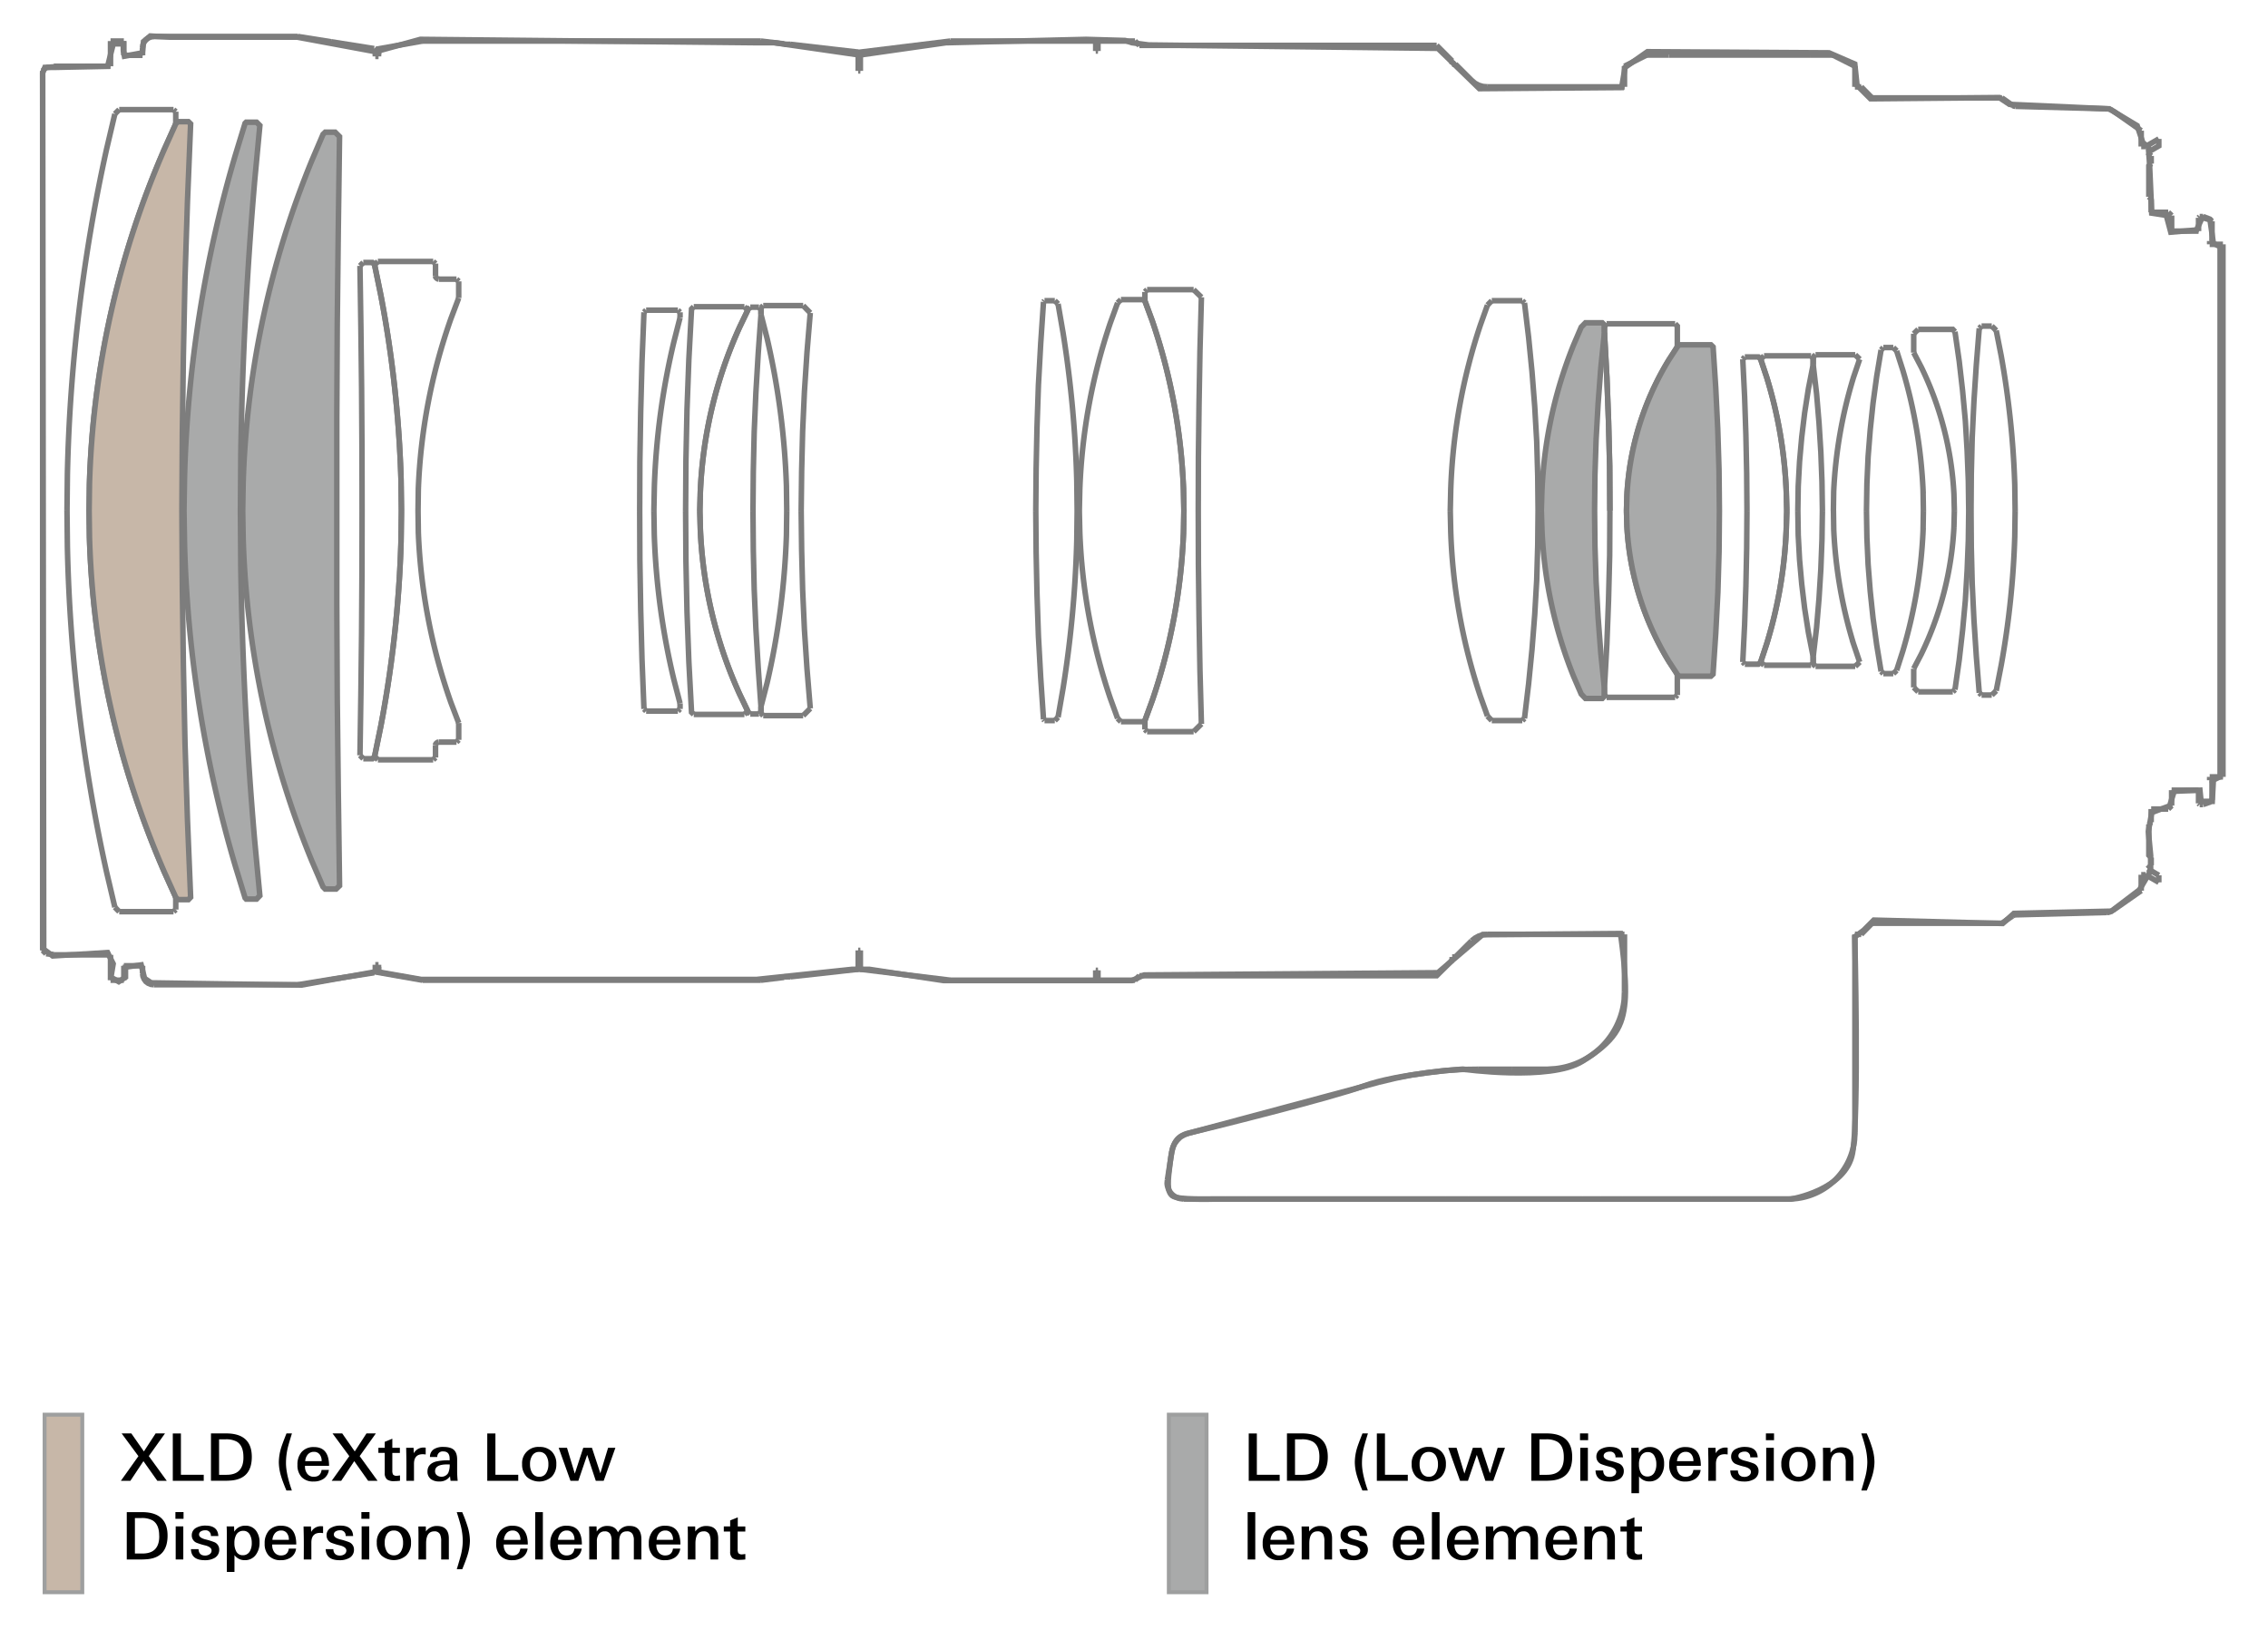 <svg id="legend" xmlns="http://www.w3.org/2000/svg" viewBox="0 0 1245.2 895"><defs><style>.cls-1,.cls-4{fill:#a9aaaa;}.cls-1,.cls-6{stroke:#9e9f9f;stroke-width:2.15px;}.cls-1,.cls-3,.cls-6{stroke-miterlimit:2;}.cls-2,.cls-3{fill:none;}.cls-2,.cls-3,.cls-4,.cls-5{stroke:#7d7d7d;stroke-width:3.04px;}.cls-2,.cls-4,.cls-5{stroke-miterlimit:10;}.cls-5,.cls-6{fill:#c7b7a8;}</style></defs><title>a009_lens-construction_en</title><rect class="cls-1" x="641.72" y="776.81" width="20.7" height="97.5"/><path d="M702.59,813.13h-17v-26h4.46v22.68h12.53v3.35Z"/><path d="M729,800q0,11.74-10.87,12.92a42.5,42.5,0,0,1-4.39.18h-7.16v-26h8.32Q729,787.11,729,800Zm-4.61,0q0-6.19-3.67-8.39a12.1,12.1,0,0,0-6.16-1.26H711v19.48h4.07q4.86,0,7.13-2.52T724.37,800Z"/><path d="M751,818.46h-3q-2.09-5-2.84-7.56a27.49,27.49,0,0,1-1.33-8,28.31,28.31,0,0,1,1.33-8.1q0.76-2.38,2.88-7.7h3q-1.69,5.44-2.27,7.81a35.73,35.73,0,0,0-1,8.06Q747.62,808.92,751,818.46Z"/><path d="M772.93,813.13h-17v-26h4.46v22.68h12.53v3.35Z"/><path d="M793.84,804a9.49,9.49,0,0,1-2.56,6.91,10.34,10.34,0,0,1-13.73,0,9.58,9.58,0,0,1-2.5-6.95,8.86,8.86,0,0,1,9.47-9.43,9.13,9.13,0,0,1,6.84,2.54A9.44,9.44,0,0,1,793.84,804Zm-4.36,0a8.55,8.55,0,0,0-1.12-4.57,4.33,4.33,0,0,0-3.92-2.16,4.27,4.27,0,0,0-3.92,2.16,8.43,8.43,0,0,0-1.12,4.57,9,9,0,0,0,1.08,4.64,4.36,4.36,0,0,0,4,2.27,4.28,4.28,0,0,0,3.92-2.27A8.94,8.94,0,0,0,789.49,804Z"/><path d="M826.28,795l-6.44,18.14h-4.32l-4.72-14.26-4.86,14.26h-4.32L795.14,795h4.57L804,809.17,808.64,795h4.75L818,809l4.25-14h4Z"/><path d="M863.18,800q0,11.74-10.87,12.92a42.48,42.48,0,0,1-4.39.18h-7.16v-26h8.32Q863.18,787.11,863.18,800Zm-4.61,0q0-6.19-3.67-8.39a12.09,12.09,0,0,0-6.16-1.26h-3.53v19.48h4.07q4.86,0,7.13-2.52T858.57,800Z"/><path d="M871.93,790.81h-4.46v-3.71h4.46v3.71Zm-0.14,22.32h-4.18V795h4.18v18.18Z"/><path d="M891.51,807.73a5,5,0,0,1-2.59,4.57,10.42,10.42,0,0,1-5.33,1.22q-7.42,0-7.6-6.08h4.18q0.18,3.53,3.6,3.53a4.19,4.19,0,0,0,2.41-.68,2.43,2.43,0,0,0,1.15-2.09q0-1.87-3.38-2.77a35,35,0,0,1-4.93-1.51,4.33,4.33,0,0,1-2.56-4.07,4.56,4.56,0,0,1,2.52-4.18,10.09,10.09,0,0,1,5-1.15q6.8,0,7.06,5.72h-4.1a2.84,2.84,0,0,0-3.2-3.13,4.32,4.32,0,0,0-2.2.54,2,2,0,0,0-1.08,1.8q0,1.73,3.42,2.63a36.57,36.57,0,0,1,5,1.55A4.34,4.34,0,0,1,891.51,807.73Z"/><path d="M913.65,803.77a10.9,10.9,0,0,1-2,6.7,7.19,7.19,0,0,1-6.14,3,6.81,6.81,0,0,1-5.63-2.77v9.25h-4.18V799.81q0-2.48-.11-4.82h4.07l0.11,2.88a6.77,6.77,0,0,1,6.06-3.28,7,7,0,0,1,5.92,2.77A10.34,10.34,0,0,1,913.65,803.77Zm-4.28.22a9.07,9.07,0,0,0-1-4.43,3.9,3.9,0,0,0-3.65-2.2,4.22,4.22,0,0,0-3.87,2.2,9,9,0,0,0-1,4.57,9.21,9.21,0,0,0,.94,4.43,3.9,3.9,0,0,0,3.65,2.2,4.25,4.25,0,0,0,3.9-2.2A8.87,8.87,0,0,0,909.37,804Z"/><path d="M933.81,804.89H920.6v0.29a6.47,6.47,0,0,0,1.19,4,4.38,4.38,0,0,0,3.67,1.73q3.71,0,4.25-3.74h4a6.9,6.9,0,0,1-2.92,4.86,9.56,9.56,0,0,1-5.51,1.48,8.61,8.61,0,0,1-6.59-2.48,9.42,9.42,0,0,1-2.23-6.66,10.39,10.39,0,0,1,2.23-7,8.54,8.54,0,0,1,6.8-2.77Q933.81,794.56,933.81,804.89Zm-4.07-2.56a5.71,5.71,0,0,0-1-3.56,3.77,3.77,0,0,0-3.25-1.55,4.27,4.27,0,0,0-3.43,1.55,6.35,6.35,0,0,0-1.34,3.56h9.07Z"/><path d="M948.5,798.66a10.77,10.77,0,0,0-1.58-.14q-4.83,0-4.82,5.36v9.25h-4.18q0.07-8.86,0-12.78L937.81,795h4.07l0.11,3a6,6,0,0,1,5.54-3.13,7.47,7.47,0,0,1,1,.07v3.74Z"/><path d="M965.49,807.73a5,5,0,0,1-2.59,4.57,10.42,10.42,0,0,1-5.33,1.22q-7.42,0-7.6-6.08h4.18q0.18,3.53,3.6,3.53a4.19,4.19,0,0,0,2.41-.68,2.43,2.43,0,0,0,1.15-2.09q0-1.87-3.38-2.77a35,35,0,0,1-4.93-1.51,4.33,4.33,0,0,1-2.56-4.07,4.56,4.56,0,0,1,2.52-4.18,10.09,10.09,0,0,1,5-1.15q6.8,0,7.06,5.72h-4.1a2.84,2.84,0,0,0-3.2-3.13,4.32,4.32,0,0,0-2.2.54,2,2,0,0,0-1.08,1.8q0,1.73,3.42,2.63a36.57,36.57,0,0,1,5,1.55A4.34,4.34,0,0,1,965.49,807.73Z"/><path d="M974,790.81h-4.46v-3.71H974v3.71Zm-0.14,22.32H969.7V795h4.18v18.18Z"/><path d="M996.81,804a9.49,9.49,0,0,1-2.56,6.91,10.34,10.34,0,0,1-13.73,0A9.57,9.57,0,0,1,978,804a8.86,8.86,0,0,1,9.47-9.43,9.13,9.13,0,0,1,6.84,2.54A9.43,9.43,0,0,1,996.81,804Zm-4.36,0a8.54,8.54,0,0,0-1.12-4.57,4.32,4.32,0,0,0-3.92-2.16,4.27,4.27,0,0,0-3.92,2.16,8.43,8.43,0,0,0-1.12,4.57,9,9,0,0,0,1.08,4.64,4.36,4.36,0,0,0,4,2.27,4.28,4.28,0,0,0,3.92-2.27A8.93,8.93,0,0,0,992.45,804Z"/><path d="M1017.54,813.13h-4.18v-9.86a9.24,9.24,0,0,0-.58-3.85,3.22,3.22,0,0,0-3.22-1.73q-4.48,0-4.48,6.66v8.78h-4.18V799q0-1.15-.07-4h4.11l0.07,2.74a7.14,7.14,0,0,1,6-3q6.57,0,6.57,6.91v11.48Z"/><path d="M1029.14,802.77a28.14,28.14,0,0,1-1.33,8q-0.83,2.7-2.88,7.67h-3q1.8-6,2.2-7.6a33.41,33.41,0,0,0,1.08-7.88,35.87,35.87,0,0,0-1-8q-0.68-2.84-2.3-7.85h3a73.22,73.22,0,0,1,2.88,7.67A27.27,27.27,0,0,1,1029.14,802.77Z"/><path d="M689.19,856.33H685v-26h4.18v26Z"/><path d="M710.61,848.09H697.4v0.29a6.47,6.47,0,0,0,1.19,4,4.38,4.38,0,0,0,3.67,1.73q3.71,0,4.25-3.74h4a6.9,6.9,0,0,1-2.92,4.86,9.55,9.55,0,0,1-5.51,1.48,8.61,8.61,0,0,1-6.59-2.48,9.43,9.43,0,0,1-2.23-6.66,10.39,10.39,0,0,1,2.23-7,8.54,8.54,0,0,1,6.8-2.77Q710.61,837.76,710.61,848.09Zm-4.07-2.56a5.7,5.7,0,0,0-1-3.56,3.77,3.77,0,0,0-3.25-1.55,4.27,4.27,0,0,0-3.43,1.55,6.35,6.35,0,0,0-1.34,3.56h9.07Z"/><path d="M731.31,856.33h-4.18v-9.86a9.24,9.24,0,0,0-.58-3.85,3.22,3.22,0,0,0-3.22-1.73q-4.48,0-4.48,6.66v8.78h-4.18V842.19q0-1.15-.07-4h4.11l0.07,2.74a7.14,7.14,0,0,1,6-3q6.57,0,6.57,6.91v11.48Z"/><path d="M751,850.93a5,5,0,0,1-2.59,4.57,10.42,10.42,0,0,1-5.33,1.22q-7.42,0-7.6-6.08h4.18q0.18,3.53,3.6,3.53a4.19,4.19,0,0,0,2.41-.68,2.43,2.43,0,0,0,1.15-2.09q0-1.87-3.38-2.77a35,35,0,0,1-4.93-1.51A4.33,4.33,0,0,1,736,843a4.56,4.56,0,0,1,2.52-4.18,10.09,10.09,0,0,1,5-1.15q6.8,0,7.06,5.72h-4.1a2.84,2.84,0,0,0-3.2-3.13,4.32,4.32,0,0,0-2.2.54,2,2,0,0,0-1.08,1.8q0,1.73,3.42,2.63a36.57,36.57,0,0,1,5,1.55A4.34,4.34,0,0,1,751,850.93Z"/><path d="M782.07,848.09H768.86v0.29a6.47,6.47,0,0,0,1.19,4,4.38,4.38,0,0,0,3.67,1.73q3.71,0,4.25-3.74h4a6.9,6.9,0,0,1-2.92,4.86,9.56,9.56,0,0,1-5.51,1.48,8.61,8.61,0,0,1-6.59-2.48,9.42,9.42,0,0,1-2.23-6.66,10.39,10.39,0,0,1,2.23-7,8.54,8.54,0,0,1,6.8-2.77Q782.07,837.76,782.07,848.09ZM778,845.53a5.71,5.71,0,0,0-1-3.56,3.77,3.77,0,0,0-3.25-1.55,4.27,4.27,0,0,0-3.43,1.55,6.35,6.35,0,0,0-1.34,3.56H778Z"/><path d="M790.35,856.33h-4.18v-26h4.18v26Z"/><path d="M811.77,848.09H798.56v0.29a6.47,6.47,0,0,0,1.19,4,4.38,4.38,0,0,0,3.67,1.73q3.71,0,4.25-3.74h4a6.9,6.9,0,0,1-2.92,4.86,9.56,9.56,0,0,1-5.51,1.48,8.61,8.61,0,0,1-6.59-2.48,9.42,9.42,0,0,1-2.23-6.66,10.39,10.39,0,0,1,2.23-7,8.54,8.54,0,0,1,6.8-2.77Q811.77,837.76,811.77,848.09Zm-4.07-2.56a5.71,5.71,0,0,0-1-3.56,3.77,3.77,0,0,0-3.25-1.55A4.27,4.27,0,0,0,800,842a6.35,6.35,0,0,0-1.34,3.56h9.07Z"/><path d="M844.46,856.33h-4.18V845.89a6.8,6.8,0,0,0-.72-3.53,3.33,3.33,0,0,0-3.1-1.48q-4.21,0-4.21,5.44v10h-4.18V846a7.3,7.3,0,0,0-.69-3.56,3.22,3.22,0,0,0-3.07-1.55,3.76,3.76,0,0,0-3.33,1.66,6.37,6.37,0,0,0-1,3.71v10.08h-4.18V845.17q0-4-.07-7h4.07l0.11,2.84a6.48,6.48,0,0,1,5.88-3.1q4.33,0,5.77,3.53a6.76,6.76,0,0,1,6.42-3.53q6.45,0,6.45,7.45v10.94Z"/><path d="M865.88,848.09H852.67v0.29a6.47,6.47,0,0,0,1.19,4,4.38,4.38,0,0,0,3.67,1.73q3.71,0,4.25-3.74h4a6.9,6.9,0,0,1-2.92,4.86,9.55,9.55,0,0,1-5.51,1.48,8.61,8.61,0,0,1-6.59-2.48,9.43,9.43,0,0,1-2.23-6.66,10.39,10.39,0,0,1,2.23-7,8.54,8.54,0,0,1,6.8-2.77Q865.88,837.76,865.88,848.09Zm-4.07-2.56a5.7,5.7,0,0,0-1-3.56,3.77,3.77,0,0,0-3.25-1.55,4.27,4.27,0,0,0-3.43,1.55,6.35,6.35,0,0,0-1.34,3.56h9.07Z"/><path d="M886.58,856.33H882.4v-9.86a9.24,9.24,0,0,0-.58-3.85,3.22,3.22,0,0,0-3.22-1.73q-4.48,0-4.48,6.66v8.78h-4.18V842.19q0-1.15-.07-4H874l0.07,2.74a7.14,7.14,0,0,1,6-3q6.57,0,6.57,6.91v11.48Z"/><path d="M901.55,856.3a27.22,27.22,0,0,1-3.31.22,6.23,6.23,0,0,1-3.74-.9,4.34,4.34,0,0,1-1.33-3.56V841h-3.49v-2.84h3.49v-3.28l4.18-1.69v5h4.14V841h-4.14v9.5a4.89,4.89,0,0,0,.36,2.3,2.47,2.47,0,0,0,2.12.72,6.13,6.13,0,0,0,.83-0.07,6.47,6.47,0,0,1,.9-0.11v3Z"/><path class="cls-2" d="M23.4,40.07L24,521.22l4.92,3.69,30.14-1.85,3.08,6.16-1.23,7.38,4.3,2.46,3.69-2.46v-5.54l8.61-1.23,1.84,7.39,3.7,2.46,82.44,1.23,41.22-7.39,24.61,4.31h184l52.3-5.54h9.85l40.61,6.15H621.46l6.77-3.08,161.2-1.23L814,513.22l75.68-.61s3.7,24,2.47,37.54-5.54,21.53-23.38,32.61S803,587.07,803,587.07s-35.69,2.46-54.15,9.23-88,24-96,25.84-9.23,6.77-10.46,16.61-1.84,15.39,1.23,17.85,22.15,1.85,22.15,1.85H983.25s30.15-4.92,33.84-25.23,1.23-118.75,1.23-118.75l4.92-3.69,5.54-5.54,70.76,1.85,6.15-5.54,53.53-1.23,15.38-11.69,6.15-10.46v-8.61l-1.23-12.92,1.84-10.46,9.85-3.69,2.46-8,14.15-.61,0.62,6.15h6.15l0.62-11.69,3.69-1.85v-291l-3.69-1.85-1.85-12.92-4.31-1.23-3.07,6.77-14.16,1.23-2.46-9.23-8-1.23-1.23-27.69-0.61-8.61-3.08-2.46L1173.38,69,1158,59.76l-54.76-2.46-5.54-3.69-67.68.61h-3.08l-7.38-7.38-1.23-11.69L1004.18,29l-99.68-.61L892.2,37l-1.85,11.07-78.14.61L789.44,26.54,630.7,24.69l-9.23-1.23-3.69-1.23-21.53-.61-76.91,1.85L472,30.23,425.2,23.46H416l-185.2-1.85-24.61,6.77-43.07-8H92.95l-10.46-.62-3.7,3.08L78.18,29l-9.85,1.85-0.61-3.08V24.07H62.18l-3.08,12.3L30.19,37H24.65Z"/><path class="cls-3" d="M63.06,62.55L58.49,82A920.8,920.8,0,0,0,37,260.41l-0.21,20"/><polyline class="cls-3" points="883.88 280.43 883.76 255.97 883.14 231.52 882.22 207.12 880.87 182.71"/><path class="cls-3" d="M96.5,68l-6,13.37A496.28,496.28,0,0,0,49.13,265.74l-0.2,14.69"/><line class="cls-3" x1="602.82" y1="22.54" x2="623.13" y2="22.54"/><polyline class="cls-3" points="417.81 172.69 416.28 194.19 415 215.69 414.08 237.3 413.59 258.88 413.41 280.43"/><line class="cls-3" x1="417.81" y1="169.97" x2="417.81" y2="172.69"/><line class="cls-3" x1="417.81" y1="169.97" x2="416.7" y2="168.68"/><line class="cls-3" x1="411.93" y1="168.68" x2="416.7" y2="168.68"/><path class="cls-3" d="M411.93,168.68L410.69,170l-4.47,9.32A244.06,244.06,0,0,0,384.51,270l-0.28,10.44"/><path class="cls-3" d="M410.56,170.32l-4.49,9.32A243.26,243.26,0,0,0,384.51,270l-0.28,10.44"/><line class="cls-3" x1="380.89" y1="168.43" x2="408.71" y2="168.43"/><polyline class="cls-3" points="380.88 168.43 379.68 169.66 378.21 197.26 377.18 224.95 376.6 252.69 376.43 280.43"/><polyline class="cls-3" points="572.92 165.76 571.38 188.63 570.12 211.5 569.35 234.5 568.87 257.41 568.68 280.43"/><path class="cls-3" d="M591.39,280.43l-0.2-16.31a619.24,619.24,0,0,0-7.5-81.14l-2.78-16.1"/><path class="cls-3" d="M613.6,166.31l-4,11a321.1,321.1,0,0,0-16.76,91.44l-0.26,11.69"/><path class="cls-3" d="M650,280.43l-0.25-11.83a322.54,322.54,0,0,0-17.15-92.43l-4.06-11"/><line class="cls-3" x1="573.47" y1="165.12" x2="579.12" y2="165.12"/><line class="cls-3" x1="580.91" y1="166.88" x2="579.12" y2="165.12"/><line class="cls-3" x1="573.47" y1="165.12" x2="572.92" y2="165.76"/><polyline class="cls-3" points="198.79 280.43 198.74 246.8 198.53 213.21 198.14 179.63 197.64 145.98"/><path class="cls-3" d="M220.4,280.43l-0.22-17A638.11,638.11,0,0,0,209.07,162l-3.41-16.61"/><polyline class="cls-3" points="199.45 144.15 204.45 144.15 205.66 145.41"/><path class="cls-3" d="M251.84,163.65l-4.24,11.23a317.4,317.4,0,0,0-17.92,93.57l-0.16,12"/><path class="cls-3" d="M220.4,280.43l-0.22-17A638.11,638.11,0,0,0,209.07,162l-3.41-16.61"/><polyline class="cls-3" points="240.94 153.29 240.22 153.11 239.64 152.69 239.21 152.14 239.11 151.41"/><line class="cls-3" x1="240.94" y1="153.29" x2="250.63" y2="153.29"/><line class="cls-3" x1="239.11" y1="144.75" x2="239.11" y2="151.41"/><line class="cls-3" x1="207.47" y1="143.57" x2="237.84" y2="143.57"/><line class="cls-3" x1="239.11" y1="144.75" x2="237.84" y2="143.57"/><line class="cls-3" x1="65.45" y1="60.2" x2="95.28" y2="60.2"/><line class="cls-3" x1="96.5" y1="68.02" x2="96.5" y2="61.32"/><line class="cls-3" x1="65.45" y1="60.2" x2="63.06" y2="62.55"/><line class="cls-3" x1="96.5" y1="61.32" x2="95.28" y2="60.2"/><line class="cls-3" x1="615.42" y1="164.53" x2="627.95" y2="164.53"/><line class="cls-3" x1="882.06" y1="177.79" x2="880.87" y2="179.06"/><polyline class="cls-3" points="959.14 280.43 958.98 301.17 958.55 321.96 957.85 342.81 956.83 363.53"/><path class="cls-3" d="M1021,363.53l-3.4-10.07A253.11,253.11,0,0,1,1006.78,291l-0.16-10.59"/><polyline class="cls-3" points="1000.56 280.43 1000.31 296.49 999.7 312.54 998.7 328.61 997.35 344.64 995.49 360.66"/><polyline class="cls-3" points="1086.67 380.45 1085.07 360.49 1083.76 340.53 1082.8 320.5 1082.3 300.41 1082.16 280.43"/><path class="cls-3" d="M1106.37,280.43l-0.2,14.18a477.8,477.8,0,0,1-7.45,70.68l-2.73,14"/><line class="cls-3" x1="995.49" y1="360.66" x2="995.49" y2="364.72"/><path class="cls-3" d="M981,280.43L980.7,291A246.84,246.84,0,0,1,970,353.46l-3.33,10.07"/><polyline class="cls-3" points="957.97 364.72 965.4 364.72 966.67 363.53"/><line class="cls-3" x1="957.97" y1="364.72" x2="956.83" y2="363.53"/><line class="cls-3" x1="996.78" y1="365.9" x2="1018.57" y2="365.9"/><line class="cls-3" x1="996.78" y1="365.9" x2="995.49" y2="364.72"/><line class="cls-3" x1="1018.57" y1="365.9" x2="1021.04" y2="363.53"/><line class="cls-3" x1="1087.93" y1="381.67" x2="1093.53" y2="381.67"/><line class="cls-3" x1="1087.93" y1="381.67" x2="1086.67" y2="380.45"/><line class="cls-3" x1="1093.53" y1="381.67" x2="1095.99" y2="379.31"/><path class="cls-4" d="M846.23,280.43L846.55,270A241.29,241.29,0,0,1,864,189.29l4.13-9.66,2.33-2.38h9.2l1.22,1.2v4.25l-2,19.44-1.47,19.58-1.1,19.54-0.64,19.59-0.19,19.58,0.2,19.53,0.63,19.6,1.1,19.5,1.47,19.51,2,19.52v4.16l-1.22,1.29h-9.2l-2.33-2.43L864,371.54a243.17,243.17,0,0,1-17.43-80.79l-0.32-10.32"/><line class="cls-3" x1="627.95" y1="164.53" x2="628.57" y2="165.12"/><line class="cls-3" x1="615.42" y1="164.53" x2="613.6" y2="166.31"/><polyline class="cls-3" points="883.88 280.43 883.76 304.83 883.14 329.3 882.22 353.68 880.87 378.09 880.87 381.67"/><line class="cls-3" x1="882.06" y1="382.92" x2="880.87" y2="381.67"/><path class="cls-3" d="M920.89,370.21l-4.72-7.31a158.14,158.14,0,0,1-22.91-73.81L893,280.43"/><line class="cls-3" x1="920.89" y1="370.21" x2="920.89" y2="381.67"/><line class="cls-3" x1="882.06" y1="382.92" x2="919.7" y2="382.92"/><line class="cls-3" x1="920.89" y1="381.67" x2="919.7" y2="382.92"/><line class="cls-3" x1="602.82" y1="28" x2="602.82" y2="22.54"/><line class="cls-3" x1="601.59" y1="28" x2="602.82" y2="28"/><line class="cls-3" x1="251.84" y1="154.49" x2="251.84" y2="163.65"/><line class="cls-3" x1="251.84" y1="154.49" x2="250.63" y2="153.29"/><line class="cls-3" x1="199.45" y1="144.15" x2="197.64" y2="145.98"/><line class="cls-3" x1="207.47" y1="143.57" x2="205.66" y2="145.41"/><line class="cls-3" x1="408.71" y1="168.43" x2="410.56" y2="170.32"/><path class="cls-3" d="M63.06,498.17l-4.57-19.45A920,920,0,0,1,37,300.41l-0.21-20"/><path class="cls-3" d="M96.5,492.7l-6-13.28A496.61,496.61,0,0,1,49.13,295l-0.2-14.56"/><path class="cls-5" d="M96.5,492.7l1.24,1.3h5.7l1.22-1.3-1.73-42.34-1.36-42.53-0.89-42.52-0.57-42.41-0.25-42.45,0.25-42.54,0.57-42.5,0.89-42.44,1.36-42.48L104.66,68l-1.22-1.19h-5.7L96.5,68l-6,13.37A496.28,496.28,0,0,0,49.13,265.74l-0.2,14.69L49.13,295A496.61,496.61,0,0,0,90.48,479.41l6,13.28"/><line class="cls-3" x1="65.45" y1="500.61" x2="95.28" y2="500.61"/><line class="cls-3" x1="96.5" y1="492.7" x2="96.5" y2="499.46"/><line class="cls-3" x1="65.45" y1="500.61" x2="63.06" y2="498.17"/><line class="cls-3" x1="96.5" y1="499.46" x2="95.28" y2="500.61"/><path class="cls-4" d="M142.68,68.9L139.85,99c-4.3,50.25-6.88,100.7-7.64,151.05L132,280.43l0.19,30.26c0.75,50.36,3.34,100.81,7.64,151l2.83,30.13-1.8,1.88h-5.71l-0.6-.66-5.25-17.17a688.44,688.44,0,0,1-28-177.45l-0.28-18,0.28-18.06a688.52,688.52,0,0,1,28-177.47l5.25-17.2,0.6-.59h5.71Z"/><path class="cls-3" d="M1056,280.43l-0.18,11.11a272.82,272.82,0,0,1-11.09,65.87l-3.42,10.68"/><polyline class="cls-3" points="1032.77 368.67 1030.36 354.08 1028.36 339.43 1026.81 324.75 1025.65 309.96 1024.99 295.21 1024.75 280.43"/><line class="cls-3" x1="1034.01" y1="369.89" x2="1039.47" y2="369.89"/><line class="cls-3" x1="1034.01" y1="369.89" x2="1032.77" y2="368.67"/><line class="cls-3" x1="1039.47" y1="369.89" x2="1041.33" y2="368.1"/><path class="cls-3" d="M1073,280.43l-0.23,9.06a180.57,180.57,0,0,1-17.91,69.67l-4.18,8"/><polyline class="cls-3" points="1080.89 280.43 1080.67 296.87 1080.02 313.23 1079.04 329.67 1077.53 346.05 1075.67 362.38 1073.34 378.69"/><line class="cls-3" x1="1072.15" y1="379.89" x2="1073.34" y2="378.69"/><line class="cls-3" x1="1053.14" y1="379.89" x2="1072.15" y2="379.89"/><line class="cls-3" x1="1050.69" y1="367.21" x2="1050.69" y2="377.46"/><line class="cls-3" x1="1053.14" y1="379.89" x2="1050.69" y2="377.46"/><polyline class="cls-3" points="995.49 360.66 992.88 347.42 990.81 334.1 989.2 320.69 988.01 307.33 987.28 293.86 987.07 280.43"/><polyline class="cls-3" points="995.49 360.66 995.49 364.09 994.32 365.3"/><line class="cls-3" x1="968.51" y1="365.3" x2="994.32" y2="365.3"/><line class="cls-3" x1="968.51" y1="365.3" x2="966.67" y2="363.53"/><path class="cls-3" d="M981,280.43L980.7,291A246.84,246.84,0,0,1,970,353.46l-3.33,10.07"/><polyline class="cls-3" points="883.88 280.43 883.76 255.97 883.14 231.52 882.22 207.12 880.87 182.71"/><polyline class="cls-3" points="959.14 280.43 958.98 259.63 958.55 238.83 957.85 218 956.83 197.26"/><path class="cls-3" d="M981,280.43l-0.28-10.59A247.24,247.24,0,0,0,970,207.26l-3.33-10"/><polyline class="cls-3" points="995.49 200.18 992.88 213.39 990.81 226.69 989.2 240.03 988.01 253.44 987.28 266.94 987.07 280.43"/><path class="cls-3" d="M1021,197.27l-3.4,10a254.65,254.65,0,0,0-10.85,62.52l-0.16,10.65"/><polyline class="cls-3" points="1000.56 280.43 1000.31 264.29 999.7 248.27 998.7 232.21 997.35 216.14 995.49 200.18"/><path class="cls-3" d="M1056,280.43l-0.18-11.17a273.15,273.15,0,0,0-11.09-65.89l-3.42-10.69"/><polyline class="cls-3" points="1032.77 192.16 1030.36 206.67 1028.36 221.35 1026.81 236.05 1025.65 250.81 1024.99 265.61 1024.75 280.43"/><path class="cls-3" d="M1073,280.43l-0.23-9.12a180.48,180.48,0,0,0-17.91-69.68l-4.18-8"/><polyline class="cls-3" points="1080.89 280.43 1080.67 263.93 1080.02 247.49 1079.04 231.02 1077.53 214.68 1075.67 198.38 1073.34 182.14"/><polyline class="cls-3" points="1086.67 180.27 1085.07 200.22 1083.76 220.29 1082.8 240.31 1082.3 260.33 1082.16 280.43"/><path class="cls-3" d="M1106.37,280.43l-0.2-14.24a486.47,486.47,0,0,0-7.45-70.8l-2.73-13.9"/><line class="cls-3" x1="995.49" y1="200.18" x2="995.49" y2="195.99"/><path class="cls-3" d="M981,280.43l-0.28-10.59A247.24,247.24,0,0,0,970,207.26l-3.33-10"/><path class="cls-3" d="M920.89,190.52l-4.72,7.38a157.25,157.25,0,0,0-22.91,73.81L893,280.43"/><line class="cls-3" x1="995.49" y1="200.18" x2="995.49" y2="196.66"/><line class="cls-3" x1="968.51" y1="195.39" x2="994.32" y2="195.39"/><line class="cls-3" x1="995.49" y1="196.66" x2="994.32" y2="195.39"/><polyline class="cls-3" points="957.97 195.99 965.4 195.99 966.67 197.26"/><line class="cls-3" x1="957.97" y1="195.99" x2="956.83" y2="197.27"/><line class="cls-3" x1="996.78" y1="194.82" x2="1018.57" y2="194.82"/><line class="cls-3" x1="996.78" y1="194.82" x2="995.49" y2="195.99"/><line class="cls-3" x1="1018.57" y1="194.82" x2="1021.04" y2="197.27"/><line class="cls-3" x1="880.87" y1="182.71" x2="880.87" y2="179.06"/><line class="cls-3" x1="882.06" y1="177.79" x2="919.7" y2="177.79"/><line class="cls-3" x1="882.06" y1="177.79" x2="880.87" y2="179.06"/><line class="cls-3" x1="1034.01" y1="190.84" x2="1039.47" y2="190.84"/><line class="cls-3" x1="1034.01" y1="190.84" x2="1032.77" y2="192.16"/><line class="cls-3" x1="1050.69" y1="193.63" x2="1050.69" y2="183.25"/><line class="cls-3" x1="1087.93" y1="179.06" x2="1093.53" y2="179.06"/><line class="cls-3" x1="1087.93" y1="179.06" x2="1086.67" y2="180.27"/><line class="cls-3" x1="1093.53" y1="179.06" x2="1095.99" y2="181.49"/><polyline class="cls-3" points="1053.14 180.87 1072.14 180.87 1073.34 182.14"/><polyline class="cls-3" points="920.89 190.52 920.89 179.06 919.7 177.79"/><line class="cls-3" x1="1039.47" y1="190.84" x2="1041.33" y2="192.69"/><line class="cls-3" x1="1053.14" y1="180.87" x2="1050.69" y2="183.25"/><path class="cls-4" d="M893,280.43l0.26-8.73a158.77,158.77,0,0,1,23-74.13l4.75-7.3,1-.93h17.34l1.19,1.16L942,213l1.09,22.46L943.79,258,944,280.43l-0.19,22.4-0.65,22.47L942,347.78l-1.5,22.43-1.19,1.12H922l-1-.88-4.75-7.27a158.79,158.79,0,0,1-23-74.09L893,280.43"/><line class="cls-3" x1="968.51" y1="195.39" x2="966.67" y2="197.27"/><polyline class="cls-3" points="521.81 22.54 472.36 28.61 472.36 38.93"/><line class="cls-3" x1="625.55" y1="24.92" x2="788.77" y2="24.92"/><line class="cls-3" x1="625.55" y1="24.92" x2="623.13" y2="22.54"/><line class="cls-3" x1="788.77" y1="24.92" x2="797.28" y2="33.46"/><polyline class="cls-3" points="797.28 34.06 797.28 33.46 797.28 35.24"/><line class="cls-3" x1="60.68" y1="22.54" x2="68" y2="22.54"/><line class="cls-3" x1="60.68" y1="36.39" x2="60.68" y2="22.54"/><line class="cls-3" x1="68" y1="30.37" x2="68" y2="22.54"/><line class="cls-3" x1="68" y1="30.37" x2="78.27" y2="30.37"/><line class="cls-3" x1="23.42" y1="521.87" x2="23.42" y2="38.93"/><line class="cls-3" x1="29.46" y1="36.39" x2="60.68" y2="36.39"/><line class="cls-3" x1="78.27" y1="30.37" x2="78.27" y2="26.14"/><line class="cls-3" x1="163.58" y1="20.04" x2="84.4" y2="20.04"/><line class="cls-3" x1="181.73" y1="22.93" x2="163.58" y2="20.04"/><line class="cls-3" x1="205.41" y1="26.68" x2="181.73" y2="22.93"/><line class="cls-3" x1="206.05" y1="30.97" x2="206.05" y2="27.36"/><line class="cls-3" x1="430.48" y1="24.32" x2="433.87" y2="24.32"/><line class="cls-3" x1="207.83" y1="30.97" x2="207.83" y2="26.8"/><line class="cls-3" x1="231.95" y1="22.54" x2="417.78" y2="22.54"/><line class="cls-3" x1="430.48" y1="24.32" x2="430.48" y2="24.08"/><line class="cls-3" x1="471.19" y1="38.93" x2="471.19" y2="28.61"/><line class="cls-3" x1="206.05" y1="30.97" x2="207.83" y2="30.97"/><polyline class="cls-3" points="207.83 29.78 207.83 26.8 216.96 25.18"/><line class="cls-3" x1="206.05" y1="27.36" x2="205.41" y2="26.68"/><line class="cls-3" x1="25.29" y1="37.04" x2="23.42" y2="38.93"/><line class="cls-3" x1="29.46" y1="36.39" x2="29.46" y2="36.7"/><polyline class="cls-3" points="84.4 20.04 82.76 20.32 81.34 20.91 80.09 21.85 79.13 23.15 78.51 24.54 78.27 26.14"/><line class="cls-3" x1="25.29" y1="37.04" x2="29.46" y2="36.7"/><line class="cls-3" x1="216.96" y1="25.18" x2="231.95" y2="22.54"/><line class="cls-3" x1="430.48" y1="24.08" x2="417.78" y2="22.54"/><line class="cls-3" x1="471.19" y1="28.61" x2="433.87" y2="24.32"/><line class="cls-3" x1="1018.4" y1="47.69" x2="1021.83" y2="47.69"/><line class="cls-3" x1="1027.82" y1="53.75" x2="1021.83" y2="47.69"/><line class="cls-3" x1="799.07" y1="35.24" x2="797.28" y2="35.24"/><line class="cls-3" x1="816.63" y1="47.69" x2="891.89" y2="47.69"/><line class="cls-3" x1="799.07" y1="35.24" x2="807.96" y2="44.11"/><polyline class="cls-3" points="816.63 47.69 814.14 47.47 811.91 46.8 809.83 45.71 807.96 44.11"/><line class="cls-3" x1="1175.59" y1="80.45" x2="1175.59" y2="71.75"/><line class="cls-3" x1="1027.82" y1="53.75" x2="1099.12" y2="53.75"/><line class="cls-3" x1="1160" y1="60.79" x2="1175.59" y2="71.75"/><line class="cls-3" x1="1099.12" y1="53.75" x2="1104.98" y2="57.89"/><line class="cls-3" x1="1106.61" y1="58.39" x2="1156.65" y2="59.77"/><polyline class="cls-3" points="1104.98 57.89 1105.3 58.07 1105.73 58.25 1106.17 58.33 1106.61 58.39"/><polyline class="cls-3" points="1160 60.79 1159.2 60.35 1158.41 60.01 1157.54 59.8 1156.65 59.77"/><line class="cls-3" x1="471.19" y1="38.93" x2="472.36" y2="38.93"/><path class="cls-3" d="M816.66,167.55l-3.87,10.85a318.76,318.76,0,0,0-16.29,90.5l-0.26,11.54"/><polyline class="cls-3" points="844.45 280.43 844.26 261.29 843.7 242.29 842.61 223.23 841.12 204.18 839.25 185.23 836.99 166.31"/><line class="cls-3" x1="819.03" y1="165.12" x2="835.78" y2="165.12"/><line class="cls-3" x1="819.03" y1="165.12" x2="816.66" y2="167.55"/><line class="cls-3" x1="835.78" y1="165.12" x2="836.99" y2="166.31"/><path class="cls-3" d="M816.66,393.2l-3.87-10.82a318.08,318.08,0,0,1-16.29-90.47l-0.26-11.47"/><polyline class="cls-3" points="844.45 280.43 844.26 299.46 843.7 318.51 842.61 337.58 841.12 356.57 839.25 375.53 836.99 394.49"/><line class="cls-3" x1="819.03" y1="395.68" x2="835.78" y2="395.68"/><line class="cls-3" x1="819.03" y1="395.68" x2="816.66" y2="393.2"/><line class="cls-3" x1="835.78" y1="395.68" x2="836.99" y2="394.49"/><path class="cls-3" d="M431.95,280.43l-0.18-13.66a419.87,419.87,0,0,0-10.59-80.88l-3.37-13.21"/><line class="cls-3" x1="417.81" y1="169" x2="417.81" y2="172.69"/><polyline class="cls-3" points="444.86 171.81 443.07 193.41 441.65 215.18 440.67 236.9 440.13 258.66 439.87 280.43"/><polyline class="cls-3" points="353.56 171.47 352.48 198.67 351.76 225.91 351.31 253.18 351.21 280.43"/><path class="cls-3" d="M373.36,174.44l-3.31,13A399.75,399.75,0,0,0,359.27,267L359,280.43"/><line class="cls-3" x1="373.36" y1="171.47" x2="373.36" y2="174.44"/><line class="cls-3" x1="354.74" y1="170.32" x2="372.17" y2="170.32"/><line class="cls-3" x1="373.36" y1="171.47" x2="372.17" y2="170.32"/><line class="cls-3" x1="440.96" y1="167.81" x2="444.86" y2="171.81"/><line class="cls-3" x1="419.03" y1="167.81" x2="440.96" y2="167.81"/><line class="cls-3" x1="419.03" y1="167.81" x2="417.81" y2="169"/><line class="cls-3" x1="354.74" y1="170.32" x2="353.56" y2="171.47"/><path class="cls-4" d="M186.42,486.36l-0.69-51.47-0.56-51.52-0.25-51.5,0-51.44,0-51.4,0.25-51.33,0.56-51.41L186.42,75,184,72.59h-5.44l-1.21,1.18-6,14.05A505.62,505.62,0,0,0,133.5,265.16l-0.25,15.27,0.25,15.15A505.47,505.47,0,0,0,171.31,473l6,13.94,1.21,1.25h6Z"/><line class="cls-3" x1="640.94" y1="647.87" x2="642.58" y2="637.36"/><path class="cls-3" d="M830.28,587.13h19.2l4.41-.29A42.49,42.49,0,0,0,891.71,549l0.18-4.4"/><line class="cls-3" x1="891.89" y1="513.07" x2="891.89" y2="544.6"/><line class="cls-3" x1="1018.4" y1="513.07" x2="1018.4" y2="621.97"/><path class="cls-3" d="M982,658.38l4.13-.24A36.41,36.41,0,0,0,1018.18,626l0.22-4.08"/><line class="cls-3" x1="939.56" y1="658.38" x2="981.98" y2="658.38"/><line class="cls-3" x1="868.86" y1="658.38" x2="878.87" y2="658.38"/><line class="cls-3" x1="806.13" y1="658.38" x2="828.31" y2="658.38"/><line class="cls-3" x1="649.91" y1="658.38" x2="672.55" y2="658.38"/><path class="cls-3" d="M640.94,647.87l-0.15,1.92a9,9,0,0,0,7.13,8.35l2,0.24"/><line class="cls-3" x1="828.31" y1="658.38" x2="868.86" y2="658.38"/><line class="cls-3" x1="793.9" y1="658.38" x2="806.13" y2="658.38"/><line class="cls-3" x1="793.9" y1="658.38" x2="684.76" y2="658.38"/><line class="cls-3" x1="672.55" y1="658.38" x2="684.76" y2="658.38"/><line class="cls-3" x1="927.39" y1="658.38" x2="939.56" y2="658.38"/><line class="cls-3" x1="927.39" y1="658.38" x2="891.02" y2="658.38"/><line class="cls-3" x1="878.87" y1="658.38" x2="891.02" y2="658.38"/><line class="cls-3" x1="642.58" y1="637.36" x2="643.35" y2="632.19"/><polyline class="cls-3" points="652.21 622.36 650.08 623.2 648.09 624.36 646.37 626.05 644.96 627.87 643.97 629.93 643.35 632.19"/><line class="cls-3" x1="652.21" y1="622.36" x2="756.86" y2="594.3"/><polyline class="cls-3" points="811.84 587.13 802.6 587.26 793.25 587.86 784.13 588.94 774.99 590.3 765.87 592.12 756.86 594.3"/><line class="cls-3" x1="830.28" y1="587.13" x2="811.84" y2="587.13"/><line class="cls-3" x1="1006.27" y1="30.23" x2="994.16" y2="30.23"/><line class="cls-3" x1="1018.4" y1="36.35" x2="1006.27" y2="30.23"/><line class="cls-3" x1="1018.4" y1="36.35" x2="1018.4" y2="47.69"/><line class="cls-3" x1="891.89" y1="36.35" x2="891.89" y2="47.69"/><line class="cls-3" x1="891.89" y1="36.35" x2="904.05" y2="30.23"/><line class="cls-3" x1="916.25" y1="30.23" x2="904.05" y2="30.23"/><polyline class="cls-3" points="916.25 30.23 916.25 30.23 994.16 30.23"/><path class="cls-3" d="M650,280.43l-0.21-11.83a322.54,322.54,0,0,0-17.15-92.43l-4.06-11v-4.87"/><line class="cls-3" x1="629.79" y1="159.05" x2="628.57" y2="160.25"/><polyline class="cls-3" points="659.61 163.23 658.82 192.54 658.31 221.83 657.96 251.1 657.88 280.43"/><line class="cls-3" x1="655.34" y1="159.05" x2="659.61" y2="163.23"/><line class="cls-3" x1="629.79" y1="159.05" x2="655.34" y2="159.05"/><polyline class="cls-3" points="417.81 388.05 416.28 366.55 415 345.06 414.08 323.51 413.59 301.95 413.41 280.43"/><line class="cls-3" x1="417.81" y1="390.81" x2="417.81" y2="388.05"/><line class="cls-3" x1="417.81" y1="390.81" x2="416.7" y2="392.06"/><line class="cls-3" x1="411.93" y1="392.06" x2="416.7" y2="392.06"/><path class="cls-3" d="M411.93,392.06l-1.24-1.25-4.47-9.37a243.63,243.63,0,0,1-21.71-90.69l-0.28-10.32"/><path class="cls-3" d="M410.56,390.46l-4.49-9.35a242.38,242.38,0,0,1-21.55-90.37l-0.28-10.32"/><line class="cls-3" x1="380.89" y1="392.3" x2="408.71" y2="392.3"/><polyline class="cls-3" points="380.88 392.3 379.68 391.12 378.21 363.47 377.18 335.81 376.6 308.13 376.43 280.43"/><polyline class="cls-3" points="572.92 395.01 571.38 372.13 570.12 349.21 569.35 326.3 568.87 303.28 568.68 280.43"/><path class="cls-3" d="M591.39,280.43l-0.2,16.25a615.17,615.17,0,0,1-7.5,81.08l-2.78,16.06"/><path class="cls-3" d="M613.6,394.49l-4-11a321.1,321.1,0,0,1-16.76-91.43l-0.26-11.63"/><path class="cls-3" d="M650,280.43l-0.21,11.79a322.44,322.44,0,0,1-17.15,92.37l-4.06,11.09"/><line class="cls-3" x1="573.47" y1="395.68" x2="579.12" y2="395.68"/><line class="cls-3" x1="580.91" y1="393.83" x2="579.12" y2="395.68"/><line class="cls-3" x1="573.47" y1="395.68" x2="572.92" y2="395.01"/><polyline class="cls-3" points="198.79 280.43 198.74 313.92 198.53 347.6 198.14 381.16 197.64 414.75"/><path class="cls-3" d="M220.4,280.43l-0.22,16.93a637.73,637.73,0,0,1-11.1,101.35l-3.41,16.65"/><polyline class="cls-3" points="199.45 416.62 204.45 416.62 205.66 415.37"/><path class="cls-3" d="M251.84,397l-4.24-11.13a317.5,317.5,0,0,1-17.92-93.54l-0.16-11.92"/><path class="cls-3" d="M220.4,280.43l-0.22,16.93a637.73,637.73,0,0,1-11.1,101.35l-3.41,16.65"/><polyline class="cls-3" points="240.94 407.5 240.22 407.63 239.64 408.03 239.21 408.6 239.11 409.32"/><line class="cls-3" x1="240.94" y1="407.5" x2="250.63" y2="407.5"/><line class="cls-3" x1="239.11" y1="415.96" x2="239.11" y2="409.32"/><line class="cls-3" x1="207.47" y1="417.21" x2="237.84" y2="417.21"/><line class="cls-3" x1="239.11" y1="415.96" x2="237.84" y2="417.21"/><polyline class="cls-3" points="615.42 396.29 627.95 396.29 628.57 395.68"/><line class="cls-3" x1="615.42" y1="396.29" x2="613.6" y2="394.49"/><line class="cls-3" x1="251.84" y1="406.27" x2="251.84" y2="397.02"/><line class="cls-3" x1="251.84" y1="406.27" x2="250.63" y2="407.5"/><line class="cls-3" x1="199.45" y1="416.62" x2="197.64" y2="414.75"/><line class="cls-3" x1="207.47" y1="417.21" x2="205.66" y2="415.37"/><line class="cls-3" x1="408.71" y1="392.3" x2="410.56" y2="390.46"/><path class="cls-3" d="M431.95,280.43L431.77,294a421.25,421.25,0,0,1-10.59,80.91L417.81,388"/><line class="cls-3" x1="417.81" y1="391.7" x2="417.81" y2="388.05"/><polyline class="cls-3" points="444.86 389.01 443.07 367.29 441.65 345.59 440.67 323.81 440.13 302.14 439.87 280.43"/><polyline class="cls-3" points="353.56 389.3 352.48 362.04 351.76 334.81 351.31 307.62 351.21 280.43"/><path class="cls-3" d="M373.36,386.21L370,373.28a398.23,398.23,0,0,1-10.78-79.51L359,280.43"/><line class="cls-3" x1="373.36" y1="389.3" x2="373.36" y2="386.21"/><line class="cls-3" x1="354.74" y1="390.46" x2="372.17" y2="390.46"/><line class="cls-3" x1="373.36" y1="389.3" x2="372.17" y2="390.46"/><line class="cls-3" x1="440.96" y1="392.95" x2="444.86" y2="389.01"/><line class="cls-3" x1="419.03" y1="392.95" x2="440.96" y2="392.95"/><line class="cls-3" x1="419.03" y1="392.95" x2="417.81" y2="391.7"/><line class="cls-3" x1="354.74" y1="390.46" x2="353.56" y2="389.3"/><path class="cls-3" d="M650,280.43l-0.21,11.79a322.44,322.44,0,0,1-17.15,92.37l-4.06,11.09v4.87"/><line class="cls-3" x1="629.79" y1="401.76" x2="628.57" y2="400.55"/><polyline class="cls-3" points="659.61 397.5 658.82 368.18 658.31 338.92 657.96 309.7 657.88 280.43"/><line class="cls-3" x1="655.34" y1="401.76" x2="659.61" y2="397.5"/><line class="cls-3" x1="629.79" y1="401.76" x2="655.34" y2="401.76"/><line class="cls-3" x1="521.81" y1="22.54" x2="601.59" y2="22.54"/><line class="cls-3" x1="601.59" y1="28" x2="601.59" y2="22.54"/><polyline class="cls-3" points="1179.12 83.68 1185.25 80.11 1185.25 76.27"/><line class="cls-3" x1="1178" y1="80.45" x2="1185.25" y2="76.27"/><line class="cls-3" x1="1178" y1="80.45" x2="1175.59" y2="80.45"/><line class="cls-3" x1="1213.18" y1="134.16" x2="1220.47" y2="134.16"/><line class="cls-3" x1="1213.18" y1="132.35" x2="1213.18" y2="134.16"/><line class="cls-3" x1="1220.47" y1="134.16" x2="1220.47" y2="426.59"/><line class="cls-3" x1="1207.69" y1="118.93" x2="1209.55" y2="118.93"/><line class="cls-3" x1="1192.29" y1="118.37" x2="1192.29" y2="126.9"/><line class="cls-3" x1="1207.69" y1="118.93" x2="1207.07" y2="119.59"/><line class="cls-3" x1="1190.41" y1="116.57" x2="1192.29" y2="118.37"/><line class="cls-3" x1="1192.29" y1="126.9" x2="1207.07" y2="126.9"/><line class="cls-3" x1="1179.78" y1="108.04" x2="1181.06" y2="109.29"/><line class="cls-3" x1="1179.12" y1="83.68" x2="1181.06" y2="85.62"/><line class="cls-3" x1="1181.06" y1="89.84" x2="1181.06" y2="85.62"/><line class="cls-3" x1="1181.06" y1="116.57" x2="1181.06" y2="109.29"/><polyline class="cls-3" points="1179.78 108.04 1179.78 91.08 1181.06 89.84"/><line class="cls-3" x1="1181.06" y1="116.57" x2="1190.41" y2="116.57"/><line class="cls-3" x1="1207.07" y1="119.59" x2="1207.07" y2="126.9"/><polyline class="cls-3" points="1209.55 118.92 1213.18 120.29 1214.47 121.49"/><line class="cls-3" x1="1214.47" y1="132.35" x2="1214.47" y2="121.49"/><line class="cls-3" x1="1213.18" y1="132.35" x2="1214.47" y2="132.35"/><line class="cls-3" x1="1027.82" y1="506.97" x2="1099.12" y2="506.97"/><line class="cls-3" x1="1160" y1="499.96" x2="1175.59" y2="489.07"/><line class="cls-3" x1="1099.12" y1="506.97" x2="1104.98" y2="502.93"/><line class="cls-3" x1="1106.61" y1="502.34" x2="1156.65" y2="501.05"/><polyline class="cls-3" points="1104.98 502.93 1105.3 502.68 1105.73 502.55 1106.17 502.4 1106.61 502.34"/><polyline class="cls-3" points="1160 499.96 1159.2 500.38 1158.41 500.74 1157.54 501 1156.65 501.06"/><line class="cls-3" x1="1185.25" y1="480.63" x2="1185.25" y2="484.51"/><line class="cls-3" x1="1178" y1="480.34" x2="1185.25" y2="484.51"/><line class="cls-3" x1="1213.18" y1="426.59" x2="1220.47" y2="426.59"/><line class="cls-3" x1="1207.69" y1="441.78" x2="1209.55" y2="441.78"/><line class="cls-3" x1="1192.29" y1="442.35" x2="1192.29" y2="433.89"/><line class="cls-3" x1="1207.69" y1="441.78" x2="1207.07" y2="441.15"/><line class="cls-3" x1="1190.41" y1="444.25" x2="1192.29" y2="442.35"/><line class="cls-3" x1="1192.29" y1="433.89" x2="1207.07" y2="433.89"/><line class="cls-3" x1="1179.78" y1="452.67" x2="1181.06" y2="451.49"/><line class="cls-3" x1="1181.06" y1="470.9" x2="1181.06" y2="475.11"/><line class="cls-3" x1="1181.06" y1="444.25" x2="1181.06" y2="451.49"/><polyline class="cls-3" points="1179.78 452.68 1179.78 469.64 1181.06 470.9"/><line class="cls-3" x1="1181.06" y1="444.25" x2="1190.41" y2="444.25"/><line class="cls-3" x1="1207.07" y1="441.15" x2="1207.07" y2="433.89"/><polyline class="cls-3" points="1209.55 441.78 1213.18 440.48 1214.47 439.25"/><line class="cls-3" x1="1214.47" y1="428.43" x2="1214.47" y2="439.25"/><line class="cls-3" x1="1175.59" y1="480.34" x2="1175.59" y2="489.07"/><line class="cls-3" x1="1178" y1="480.34" x2="1175.59" y2="480.34"/><line class="cls-3" x1="1179.12" y1="477.04" x2="1181.06" y2="475.11"/><line class="cls-3" x1="1179.12" y1="477.04" x2="1185.25" y2="480.63"/><line class="cls-3" x1="1213.18" y1="428.43" x2="1213.18" y2="426.59"/><line class="cls-3" x1="1213.18" y1="428.43" x2="1214.47" y2="428.43"/><polyline class="cls-3" points="625.55 535.78 788.77 535.78 797.28 527.32"/><line class="cls-3" x1="797.28" y1="526.77" x2="797.28" y2="527.32"/><line class="cls-3" x1="1027.82" y1="506.97" x2="1021.83" y2="513.07"/><line class="cls-3" x1="799.07" y1="525.46" x2="807.96" y2="516.6"/><polyline class="cls-3" points="816.63 513.07 814.14 513.29 811.91 513.98 809.83 515.12 807.96 516.6"/><line class="cls-3" x1="1018.4" y1="513.07" x2="1021.83" y2="513.07"/><line class="cls-3" x1="816.63" y1="513.07" x2="891.89" y2="513.07"/><line class="cls-3" x1="797.28" y1="527.32" x2="797.28" y2="525.46"/><line class="cls-3" x1="799.07" y1="525.46" x2="797.28" y2="525.46"/><line class="cls-3" x1="602.82" y1="538.24" x2="623.13" y2="538.24"/><line class="cls-3" x1="602.82" y1="532.82" x2="602.82" y2="538.24"/><line class="cls-3" x1="472.36" y1="532.23" x2="472.36" y2="521.87"/><line class="cls-3" x1="625.55" y1="535.78" x2="623.13" y2="538.24"/><line class="cls-3" x1="430.48" y1="536.37" x2="433.87" y2="536.37"/><line class="cls-3" x1="231.95" y1="538.24" x2="417.78" y2="538.24"/><line class="cls-3" x1="430.48" y1="536.69" x2="417.78" y2="538.24"/><line class="cls-3" x1="471.19" y1="532.23" x2="433.87" y2="536.37"/><line class="cls-3" x1="601.59" y1="532.82" x2="601.59" y2="538.24"/><line class="cls-3" x1="601.59" y1="532.82" x2="602.82" y2="532.82"/><line class="cls-3" x1="521.81" y1="538.24" x2="472.36" y2="532.23"/><line class="cls-3" x1="521.81" y1="538.24" x2="601.59" y2="538.24"/><line class="cls-3" x1="471.19" y1="521.87" x2="471.19" y2="532.23"/><line class="cls-3" x1="471.19" y1="521.87" x2="472.36" y2="521.87"/><line class="cls-3" x1="430.48" y1="536.37" x2="430.48" y2="536.69"/><line class="cls-3" x1="60.68" y1="538.24" x2="68" y2="538.24"/><line class="cls-3" x1="60.68" y1="524.32" x2="60.68" y2="538.24"/><line class="cls-3" x1="68" y1="530.31" x2="68" y2="538.24"/><line class="cls-3" x1="68" y1="530.31" x2="78.27" y2="530.31"/><line class="cls-3" x1="29.46" y1="524.32" x2="60.68" y2="524.32"/><line class="cls-3" x1="78.27" y1="530.31" x2="78.27" y2="534.57"/><line class="cls-3" x1="163.58" y1="540.72" x2="84.36" y2="540.72"/><line class="cls-3" x1="181.73" y1="537.76" x2="163.58" y2="540.72"/><line class="cls-3" x1="205.41" y1="534.14" x2="181.73" y2="537.76"/><line class="cls-3" x1="207.83" y1="529.76" x2="207.83" y2="534"/><polyline class="cls-3" points="207.83 530.91 207.83 534 216.96 535.61"/><line class="cls-3" x1="206.05" y1="533.38" x2="205.41" y2="534.14"/><polyline class="cls-3" points="84.36 540.72 82.76 540.51 81.34 539.91 80.09 538.98 79.13 537.64 78.51 536.18 78.27 534.57"/><line class="cls-3" x1="216.96" y1="535.61" x2="231.95" y2="538.24"/><line class="cls-3" x1="206.05" y1="529.76" x2="206.05" y2="533.38"/><line class="cls-3" x1="206.05" y1="529.76" x2="207.83" y2="529.76"/><line class="cls-3" x1="25.29" y1="523.7" x2="23.42" y2="521.87"/><line class="cls-3" x1="29.46" y1="524.32" x2="29.46" y2="524.13"/><line class="cls-3" x1="25.29" y1="523.7" x2="29.46" y2="524.13"/><rect class="cls-6" x="24.48" y="776.81" width="20.7" height="97.5"/><path d="M91.56,813.13H86.38l-7.63-10.8-7.16,10.8H66.36L76,799.6l-9.22-12.49h5.33L79,797l6.44-9.9h5.15l-8.89,12.46Z"/><path d="M111.87,813.13h-17v-26h4.46v22.68h12.53v3.35Z"/><path d="M138.25,800q0,11.74-10.87,12.92a42.49,42.49,0,0,1-4.39.18h-7.16v-26h8.32Q138.25,787.11,138.25,800Zm-4.61,0q0-6.19-3.67-8.39a12.1,12.1,0,0,0-6.16-1.26h-3.53v19.48h4.07q4.86,0,7.13-2.52T133.65,800Z"/><path d="M160.25,818.46h-3q-2.09-5-2.84-7.56a27.5,27.5,0,0,1-1.33-8,28.32,28.32,0,0,1,1.33-8.1q0.76-2.38,2.88-7.7h3q-1.69,5.44-2.27,7.81a35.73,35.73,0,0,0-1,8.06Q156.9,808.92,160.25,818.46Z"/><path d="M180.66,804.89H167.45v0.29a6.47,6.47,0,0,0,1.19,4,4.38,4.38,0,0,0,3.67,1.73q3.71,0,4.25-3.74h4a6.9,6.9,0,0,1-2.92,4.86,9.55,9.55,0,0,1-5.51,1.48,8.61,8.61,0,0,1-6.59-2.48,9.43,9.43,0,0,1-2.23-6.66,10.39,10.39,0,0,1,2.23-7,8.54,8.54,0,0,1,6.8-2.77Q180.66,794.56,180.66,804.89Zm-4.07-2.56a5.7,5.7,0,0,0-1-3.56,3.77,3.77,0,0,0-3.25-1.55,4.27,4.27,0,0,0-3.43,1.55,6.35,6.35,0,0,0-1.34,3.56h9.07Z"/><path d="M207.3,813.13h-5.18l-7.63-10.8-7.16,10.8H182.1l9.68-13.54-9.22-12.49h5.33l6.88,9.9,6.44-9.9h5.15l-8.89,12.46Z"/><path d="M219.61,813.1a27.23,27.23,0,0,1-3.31.22,6.23,6.23,0,0,1-3.74-.9,4.33,4.33,0,0,1-1.33-3.56V797.8h-3.49V795h3.49v-3.28L215.4,790v5h4.14v2.84H215.4v9.5a4.89,4.89,0,0,0,.36,2.3,2.47,2.47,0,0,0,2.12.72,6.12,6.12,0,0,0,.83-0.07,6.49,6.49,0,0,1,.9-0.11v3Z"/><path d="M233.69,798.66a10.76,10.76,0,0,0-1.58-.14q-4.83,0-4.82,5.36v9.25H223.1q0.07-8.86,0-12.78L223,795h4.07l0.11,3a6,6,0,0,1,5.54-3.13,7.46,7.46,0,0,1,1,.07v3.74Z"/><path d="M251.29,813.13h-3.92q-0.14-1-.29-2.48a6.79,6.79,0,0,1-6,2.84,7.31,7.31,0,0,1-4.5-1.3A5,5,0,0,1,234.7,808q0-4,4.43-5.4a29.69,29.69,0,0,1,7.74-.72V801q0-4-3.49-4a2.94,2.94,0,0,0-3.31,3.06h-4a4.85,4.85,0,0,1,2.27-4.36,9.22,9.22,0,0,1,5-1.18q3.85,0,5.65,1.44,2,1.66,2,5.47v5.36A51.82,51.82,0,0,0,251.29,813.13Zm-4.39-9q-0.47,0-1.47,0-6.56,0-6.56,3.71a2.71,2.71,0,0,0,1,2.23,4.29,4.29,0,0,0,6.24-1.3A10.94,10.94,0,0,0,246.9,804.17Z"/><path d="M284.52,813.13h-17v-26H272v22.68h12.53v3.35Z"/><path d="M305.44,804a9.49,9.49,0,0,1-2.56,6.91,10.34,10.34,0,0,1-13.73,0,9.58,9.58,0,0,1-2.5-6.95,8.86,8.86,0,0,1,9.47-9.43,9.13,9.13,0,0,1,6.84,2.54A9.43,9.43,0,0,1,305.44,804Zm-4.36,0a8.55,8.55,0,0,0-1.12-4.57,4.32,4.32,0,0,0-3.92-2.16,4.27,4.27,0,0,0-3.92,2.16A8.43,8.43,0,0,0,291,804a9,9,0,0,0,1.08,4.64,4.36,4.36,0,0,0,4,2.27,4.28,4.28,0,0,0,3.92-2.27A8.93,8.93,0,0,0,301.08,804Z"/><path d="M337.87,795l-6.44,18.14h-4.32l-4.72-14.26-4.86,14.26h-4.32L306.73,795h4.57l4.28,14.18L320.23,795H325l4.61,14,4.25-14h4Z"/><path d="M92,843.23Q92,855,81.16,856.15a42.49,42.49,0,0,1-4.39.18H69.6v-26h8.32Q92,830.31,92,843.23Zm-4.61,0q0-6.19-3.67-8.39a12.1,12.1,0,0,0-6.16-1.26H74.07v19.48h4.07q4.86,0,7.13-2.52T87.42,843.23Z"/><path d="M100.78,834H96.31v-3.71h4.46V834Zm-0.14,22.32H96.46V838.15h4.18v18.18Z"/><path d="M120.36,850.93a5,5,0,0,1-2.59,4.57,10.42,10.42,0,0,1-5.33,1.22q-7.42,0-7.6-6.08H109q0.18,3.53,3.6,3.53a4.19,4.19,0,0,0,2.41-.68,2.43,2.43,0,0,0,1.15-2.09q0-1.87-3.38-2.77a35,35,0,0,1-4.93-1.51,4.33,4.33,0,0,1-2.56-4.07,4.56,4.56,0,0,1,2.52-4.18,10.09,10.09,0,0,1,5-1.15q6.8,0,7.06,5.72h-4.1a2.84,2.84,0,0,0-3.2-3.13,4.32,4.32,0,0,0-2.2.54,2,2,0,0,0-1.08,1.8q0,1.73,3.42,2.63a36.62,36.62,0,0,1,5,1.55A4.34,4.34,0,0,1,120.36,850.93Z"/><path d="M142.5,847a10.9,10.9,0,0,1-2,6.7,7.19,7.19,0,0,1-6.14,3,6.81,6.81,0,0,1-5.63-2.77v9.25h-4.18V843q0-2.48-.11-4.82h4.07l0.11,2.88a6.76,6.76,0,0,1,6.06-3.28,7,7,0,0,1,5.92,2.77A10.34,10.34,0,0,1,142.5,847Zm-4.28.22a9.07,9.07,0,0,0-1-4.43,3.9,3.9,0,0,0-3.65-2.2,4.22,4.22,0,0,0-3.87,2.2,9,9,0,0,0-1,4.57,9.22,9.22,0,0,0,.94,4.43,3.9,3.9,0,0,0,3.65,2.2,4.25,4.25,0,0,0,3.9-2.2A8.86,8.86,0,0,0,138.22,847.19Z"/><path d="M162.66,848.09H149.45v0.29a6.47,6.47,0,0,0,1.19,4,4.38,4.38,0,0,0,3.67,1.73q3.71,0,4.25-3.74h4a6.9,6.9,0,0,1-2.92,4.86,9.55,9.55,0,0,1-5.51,1.48,8.61,8.61,0,0,1-6.59-2.48,9.43,9.43,0,0,1-2.23-6.66,10.39,10.39,0,0,1,2.23-7,8.54,8.54,0,0,1,6.8-2.77Q162.66,837.76,162.66,848.09Zm-4.07-2.56a5.7,5.7,0,0,0-1-3.56,3.77,3.77,0,0,0-3.25-1.55,4.27,4.27,0,0,0-3.43,1.55,6.35,6.35,0,0,0-1.34,3.56h9.07Z"/><path d="M177.35,841.86a10.76,10.76,0,0,0-1.58-.14q-4.83,0-4.82,5.36v9.25h-4.18q0.07-8.86,0-12.78l-0.11-5.36h4.07l0.11,3a6,6,0,0,1,5.54-3.13,7.46,7.46,0,0,1,1,.07v3.74Z"/><path d="M194.34,850.93a5,5,0,0,1-2.59,4.57,10.42,10.42,0,0,1-5.33,1.22q-7.42,0-7.6-6.08H183q0.18,3.53,3.6,3.53a4.19,4.19,0,0,0,2.41-.68,2.43,2.43,0,0,0,1.15-2.09q0-1.87-3.38-2.77a35,35,0,0,1-4.93-1.51,4.33,4.33,0,0,1-2.56-4.07,4.56,4.56,0,0,1,2.52-4.18,10.09,10.09,0,0,1,5-1.15q6.8,0,7.06,5.72h-4.1a2.84,2.84,0,0,0-3.2-3.13,4.32,4.32,0,0,0-2.2.54,2,2,0,0,0-1.08,1.8q0,1.73,3.42,2.63a36.62,36.62,0,0,1,5,1.55A4.34,4.34,0,0,1,194.34,850.93Z"/><path d="M202.87,834h-4.46v-3.71h4.46V834Zm-0.14,22.32h-4.18V838.15h4.18v18.18Z"/><path d="M225.66,847.15a9.49,9.49,0,0,1-2.56,6.91,10.34,10.34,0,0,1-13.73,0,9.58,9.58,0,0,1-2.5-6.95,8.86,8.86,0,0,1,9.47-9.43,9.13,9.13,0,0,1,6.84,2.54A9.43,9.43,0,0,1,225.66,847.15Zm-4.36,0a8.55,8.55,0,0,0-1.12-4.57,4.32,4.32,0,0,0-3.92-2.16,4.27,4.27,0,0,0-3.92,2.16,8.43,8.43,0,0,0-1.12,4.57,9,9,0,0,0,1.08,4.64,4.36,4.36,0,0,0,4,2.27,4.28,4.28,0,0,0,3.92-2.27A8.93,8.93,0,0,0,221.3,847.19Z"/><path d="M246.4,856.33h-4.18v-9.86a9.25,9.25,0,0,0-.58-3.85,3.22,3.22,0,0,0-3.22-1.73q-4.48,0-4.48,6.66v8.78h-4.18V842.19q0-1.15-.07-4h4.1l0.07,2.74a7.14,7.14,0,0,1,6-3q6.57,0,6.57,6.91v11.48Z"/><path d="M258,846a28.14,28.14,0,0,1-1.33,8q-0.83,2.7-2.88,7.67h-3q1.8-6,2.2-7.6a33.38,33.38,0,0,0,1.08-7.88,35.84,35.84,0,0,0-1-8q-0.68-2.84-2.3-7.85h3a73.44,73.44,0,0,1,2.88,7.67A27.27,27.27,0,0,1,258,846Z"/><path d="M289.78,848.09H276.56v0.29a6.47,6.47,0,0,0,1.19,4,4.38,4.38,0,0,0,3.67,1.73q3.71,0,4.25-3.74h4a6.9,6.9,0,0,1-2.92,4.86,9.55,9.55,0,0,1-5.51,1.48,8.61,8.61,0,0,1-6.59-2.48,9.43,9.43,0,0,1-2.23-6.66,10.39,10.39,0,0,1,2.23-7,8.54,8.54,0,0,1,6.8-2.77Q289.78,837.76,289.78,848.09Zm-4.07-2.56a5.7,5.7,0,0,0-1-3.56,3.77,3.77,0,0,0-3.25-1.55A4.27,4.27,0,0,0,278,842a6.35,6.35,0,0,0-1.34,3.56h9.07Z"/><path d="M298.05,856.33h-4.18v-26h4.18v26Z"/><path d="M319.47,848.09H306.26v0.29a6.47,6.47,0,0,0,1.19,4,4.38,4.38,0,0,0,3.67,1.73q3.71,0,4.25-3.74h4a6.9,6.9,0,0,1-2.92,4.86,9.55,9.55,0,0,1-5.51,1.48,8.61,8.61,0,0,1-6.59-2.48,9.43,9.43,0,0,1-2.23-6.66,10.39,10.39,0,0,1,2.23-7,8.54,8.54,0,0,1,6.8-2.77Q319.47,837.76,319.47,848.09Zm-4.07-2.56a5.7,5.7,0,0,0-1-3.56,3.77,3.77,0,0,0-3.25-1.55,4.27,4.27,0,0,0-3.43,1.55,6.35,6.35,0,0,0-1.34,3.56h9.07Z"/><path d="M352.16,856.33H348V845.89a6.8,6.8,0,0,0-.72-3.53,3.33,3.33,0,0,0-3.1-1.48q-4.21,0-4.21,5.44v10h-4.18V846a7.3,7.3,0,0,0-.69-3.56,3.22,3.22,0,0,0-3.07-1.55,3.76,3.76,0,0,0-3.33,1.66,6.37,6.37,0,0,0-1,3.71v10.08h-4.18V845.17q0-4-.07-7h4.07l0.11,2.84a6.48,6.48,0,0,1,5.88-3.1q4.33,0,5.77,3.53a6.76,6.76,0,0,1,6.42-3.53q6.45,0,6.45,7.45v10.94Z"/><path d="M373.58,848.09H360.37v0.29a6.47,6.47,0,0,0,1.19,4,4.38,4.38,0,0,0,3.67,1.73q3.71,0,4.25-3.74h4a6.9,6.9,0,0,1-2.92,4.86,9.55,9.55,0,0,1-5.51,1.48,8.61,8.61,0,0,1-6.59-2.48,9.43,9.43,0,0,1-2.23-6.66,10.39,10.39,0,0,1,2.23-7,8.54,8.54,0,0,1,6.8-2.77Q373.58,837.76,373.58,848.09Zm-4.07-2.56a5.7,5.7,0,0,0-1-3.56,3.77,3.77,0,0,0-3.25-1.55,4.27,4.27,0,0,0-3.43,1.55,6.35,6.35,0,0,0-1.34,3.56h9.07Z"/><path d="M394.28,856.33H390.1v-9.86a9.25,9.25,0,0,0-.58-3.85,3.22,3.22,0,0,0-3.22-1.73q-4.48,0-4.48,6.66v8.78h-4.18V842.19q0-1.15-.07-4h4.1l0.07,2.74a7.14,7.14,0,0,1,6-3q6.57,0,6.57,6.91v11.48Z"/><path d="M409.26,856.3a27.23,27.23,0,0,1-3.31.22,6.23,6.23,0,0,1-3.74-.9,4.33,4.33,0,0,1-1.33-3.56V841h-3.49v-2.84h3.49v-3.28l4.18-1.69v5h4.14V841H405v9.5a4.89,4.89,0,0,0,.36,2.3,2.47,2.47,0,0,0,2.12.72,6.12,6.12,0,0,0,.83-0.07,6.49,6.49,0,0,1,.9-0.11v3Z"/></svg>